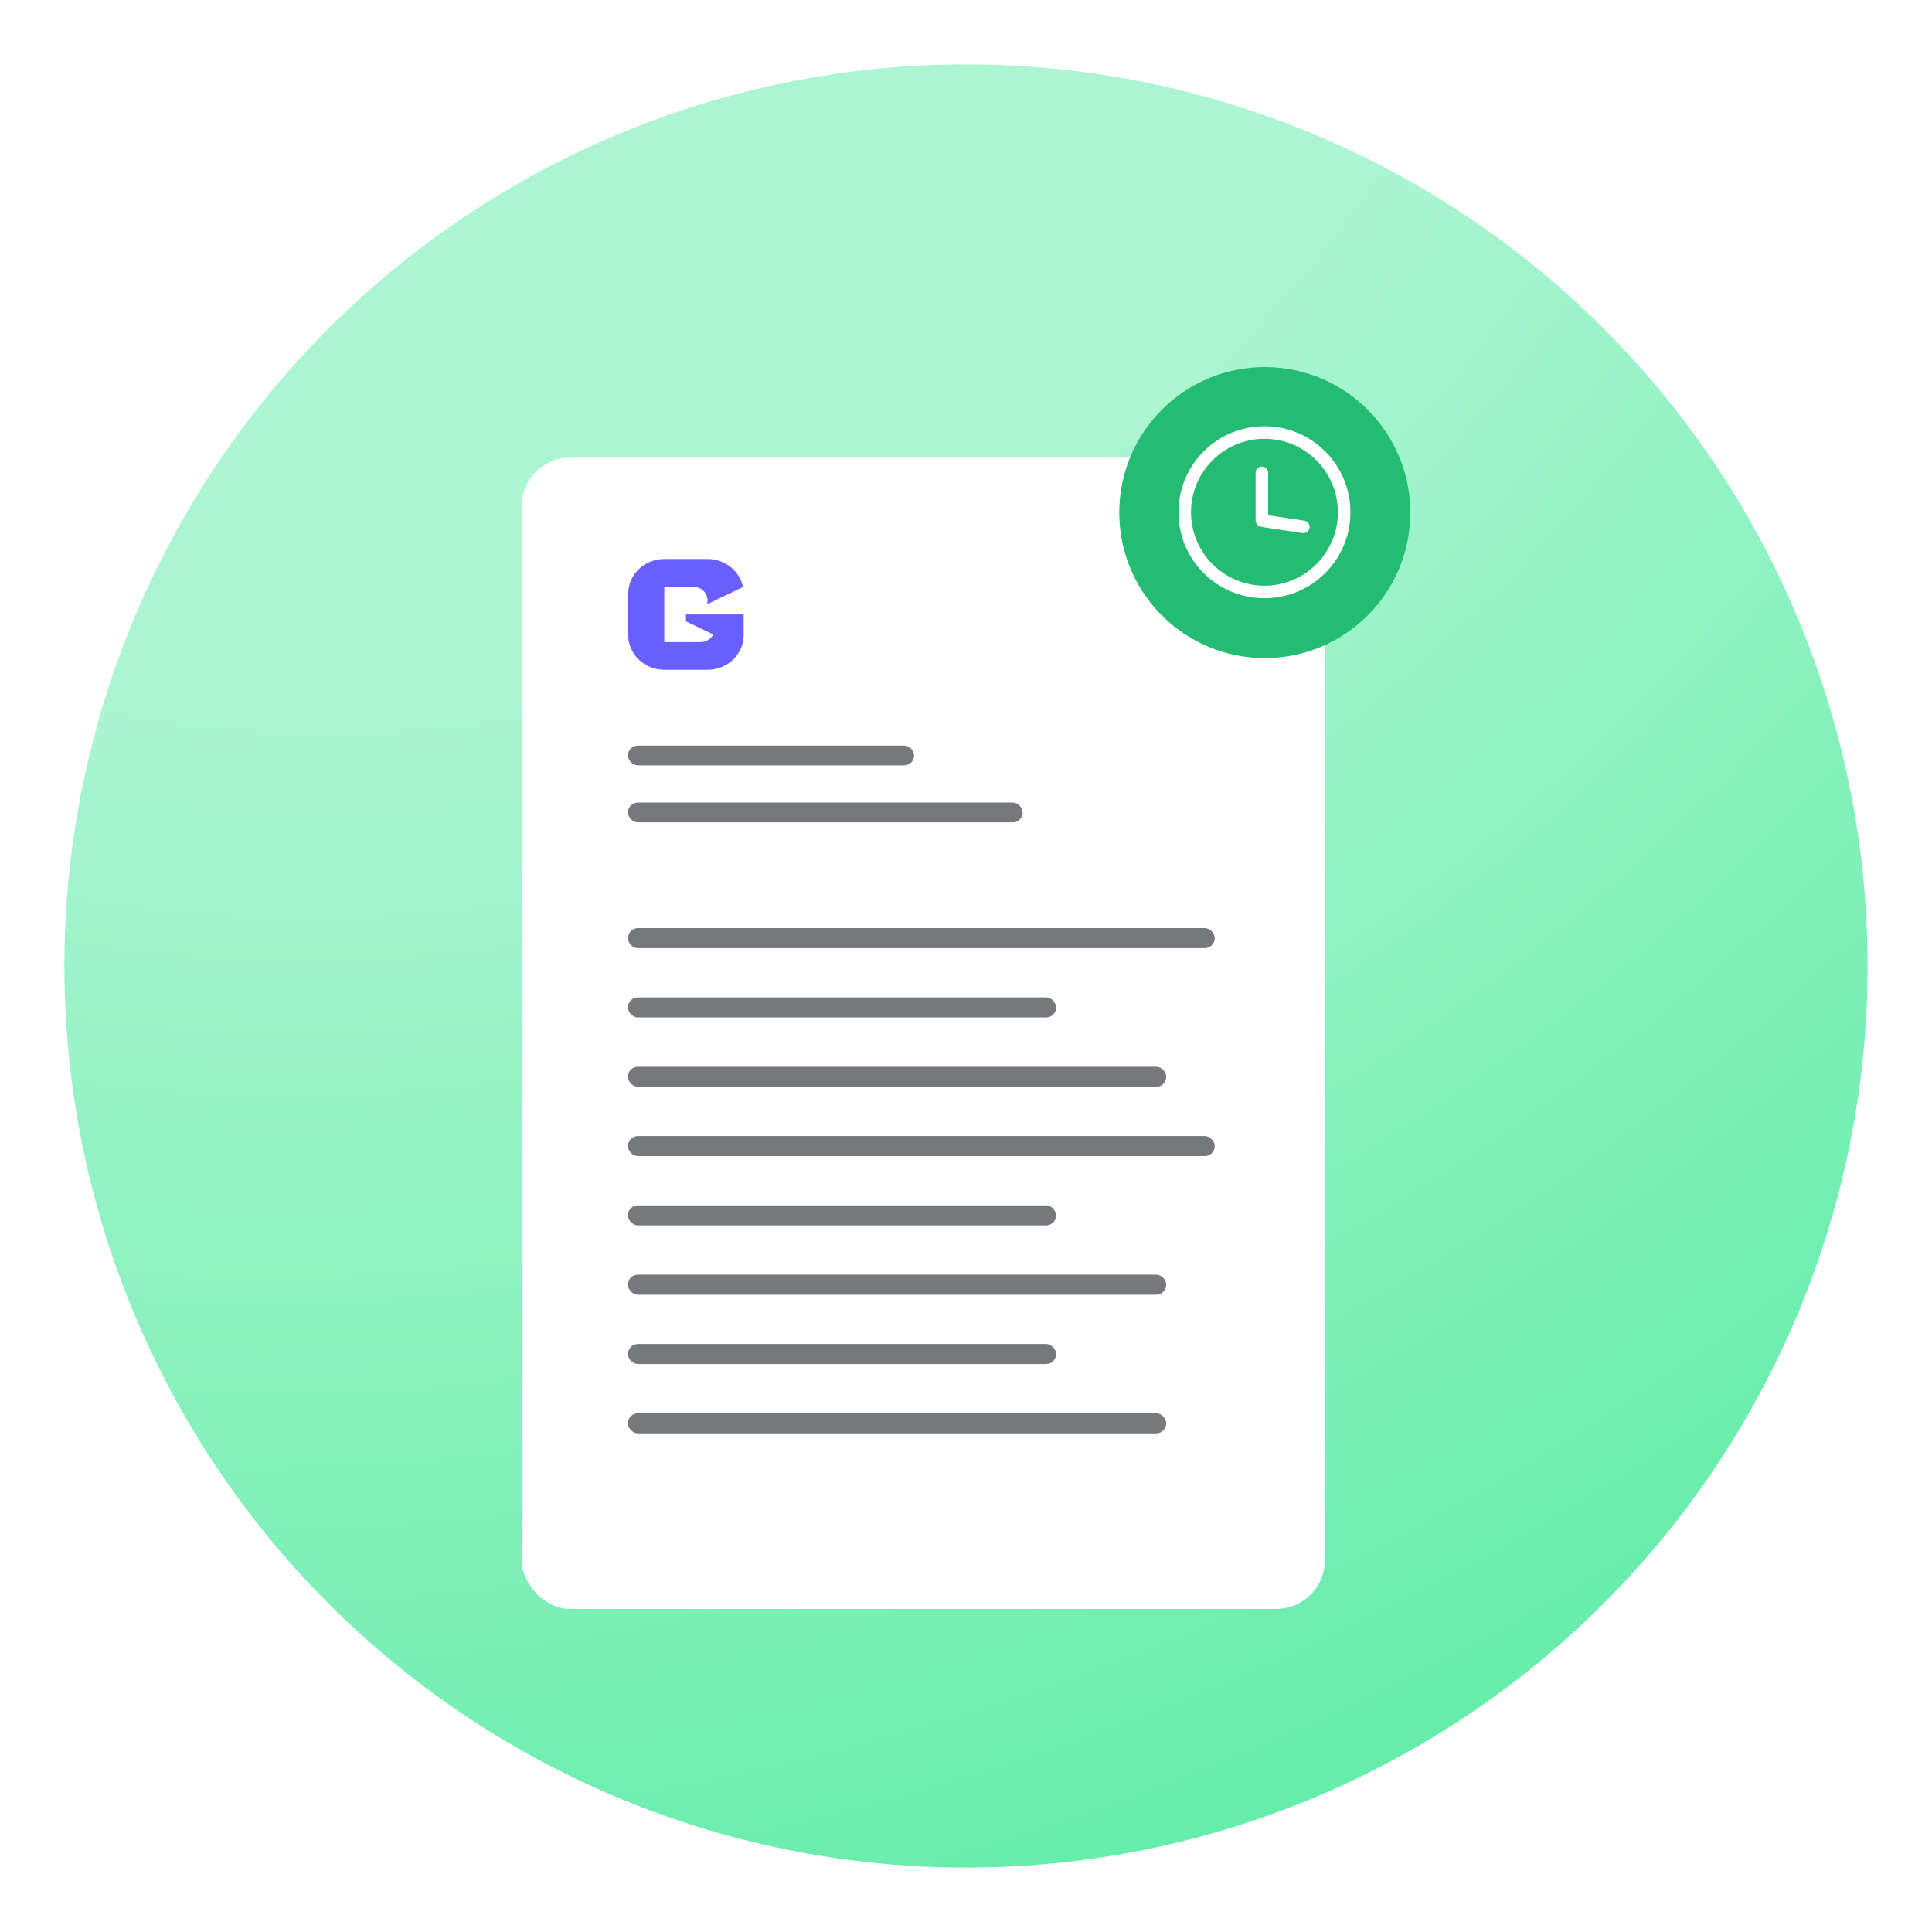 <svg width="120" height="120" viewBox="0 0 120 120" fill="none" xmlns="http://www.w3.org/2000/svg">
<circle cx="60" cy="60" r="56" fill="url(#paint0_radial_790_2995)"/>
<g filter="url(#filter0_d_790_2995)">
<rect x="32.4" y="25.527" width="49.884" height="71.511" rx="3.008" fill="white"/>
<path fill-rule="evenodd" clip-rule="evenodd" d="M41.26 31.827H43.95C45.036 31.827 45.948 32.58 46.149 33.568L43.916 34.639C43.938 34.565 43.948 34.488 43.948 34.407C43.948 33.932 43.547 33.547 43.052 33.547H41.26V36.989H43.501C43.852 36.989 44.156 36.795 44.302 36.514L42.605 35.698V35.268H46.19V36.558C46.19 37.742 45.182 38.709 43.95 38.709H41.26C40.028 38.709 39.02 37.742 39.02 36.558V33.977C39.02 32.795 40.028 31.827 41.26 31.827Z" fill="#695FFF"/>
<rect x="39.001" y="46.957" width="24.52" height="1.227" rx="0.613" fill="#77787C"/>
<rect x="39.001" y="43.417" width="17.777" height="1.227" rx="0.613" fill="#77787C"/>
<rect x="39.001" y="54.754" width="36.45" height="1.244" rx="0.619" fill="#77787C"/>
<rect x="39.001" y="63.364" width="33.437" height="1.244" rx="0.619" fill="#77787C"/>
<rect x="39.001" y="59.059" width="26.596" height="1.244" rx="0.619" fill="#77787C"/>
<rect x="39.001" y="67.67" width="36.45" height="1.244" rx="0.619" fill="#77787C"/>
<rect x="39.001" y="76.28" width="33.437" height="1.244" rx="0.619" fill="#77787C"/>
<rect x="39.001" y="71.975" width="26.596" height="1.244" rx="0.619" fill="#77787C"/>
<rect x="39.001" y="84.891" width="33.437" height="1.244" rx="0.619" fill="#77787C"/>
<rect x="39.001" y="80.585" width="26.596" height="1.244" rx="0.619" fill="#77787C"/>
</g>
<circle cx="78.558" cy="31.838" r="9.038" fill="#24BC73"/>
<path d="M78.537 36.768C81.272 36.768 83.488 34.551 83.488 31.817C83.488 29.083 81.272 26.866 78.537 26.866C75.803 26.866 73.586 29.083 73.586 31.817C73.586 34.551 75.803 36.768 78.537 36.768Z" stroke="white" stroke-width="0.779" stroke-linecap="round" stroke-linejoin="round"/>
<path d="M78.378 29.37V32.307C78.378 32.325 78.391 32.34 78.409 32.343L80.953 32.726" stroke="white" stroke-width="0.779" stroke-linecap="round"/>
<defs>
<filter id="filter0_d_790_2995" x="26.612" y="22.633" width="61.459" height="83.086" filterUnits="userSpaceOnUse" color-interpolation-filters="sRGB">
<feFlood flood-opacity="0" result="BackgroundImageFix"/>
<feColorMatrix in="SourceAlpha" type="matrix" values="0 0 0 0 0 0 0 0 0 0 0 0 0 0 0 0 0 0 127 0" result="hardAlpha"/>
<feOffset dy="2.894"/>
<feGaussianBlur stdDeviation="2.894"/>
<feColorMatrix type="matrix" values="0 0 0 0 0.102 0 0 0 0 0.106 0 0 0 0 0.173 0 0 0 0.1 0"/>
<feBlend mode="normal" in2="BackgroundImageFix" result="effect1_dropShadow_790_2995"/>
<feBlend mode="normal" in="SourceGraphic" in2="effect1_dropShadow_790_2995" result="shape"/>
</filter>
<radialGradient id="paint0_radial_790_2995" cx="0" cy="0" r="1" gradientUnits="userSpaceOnUse" gradientTransform="translate(27.612 -19.905) rotate(59.115) scale(158.298 177.06)">
<stop offset="0.397" stop-color="#ABF5D1"/>
<stop offset="1" stop-color="#57EBA3"/>
</radialGradient>
</defs>
</svg>
